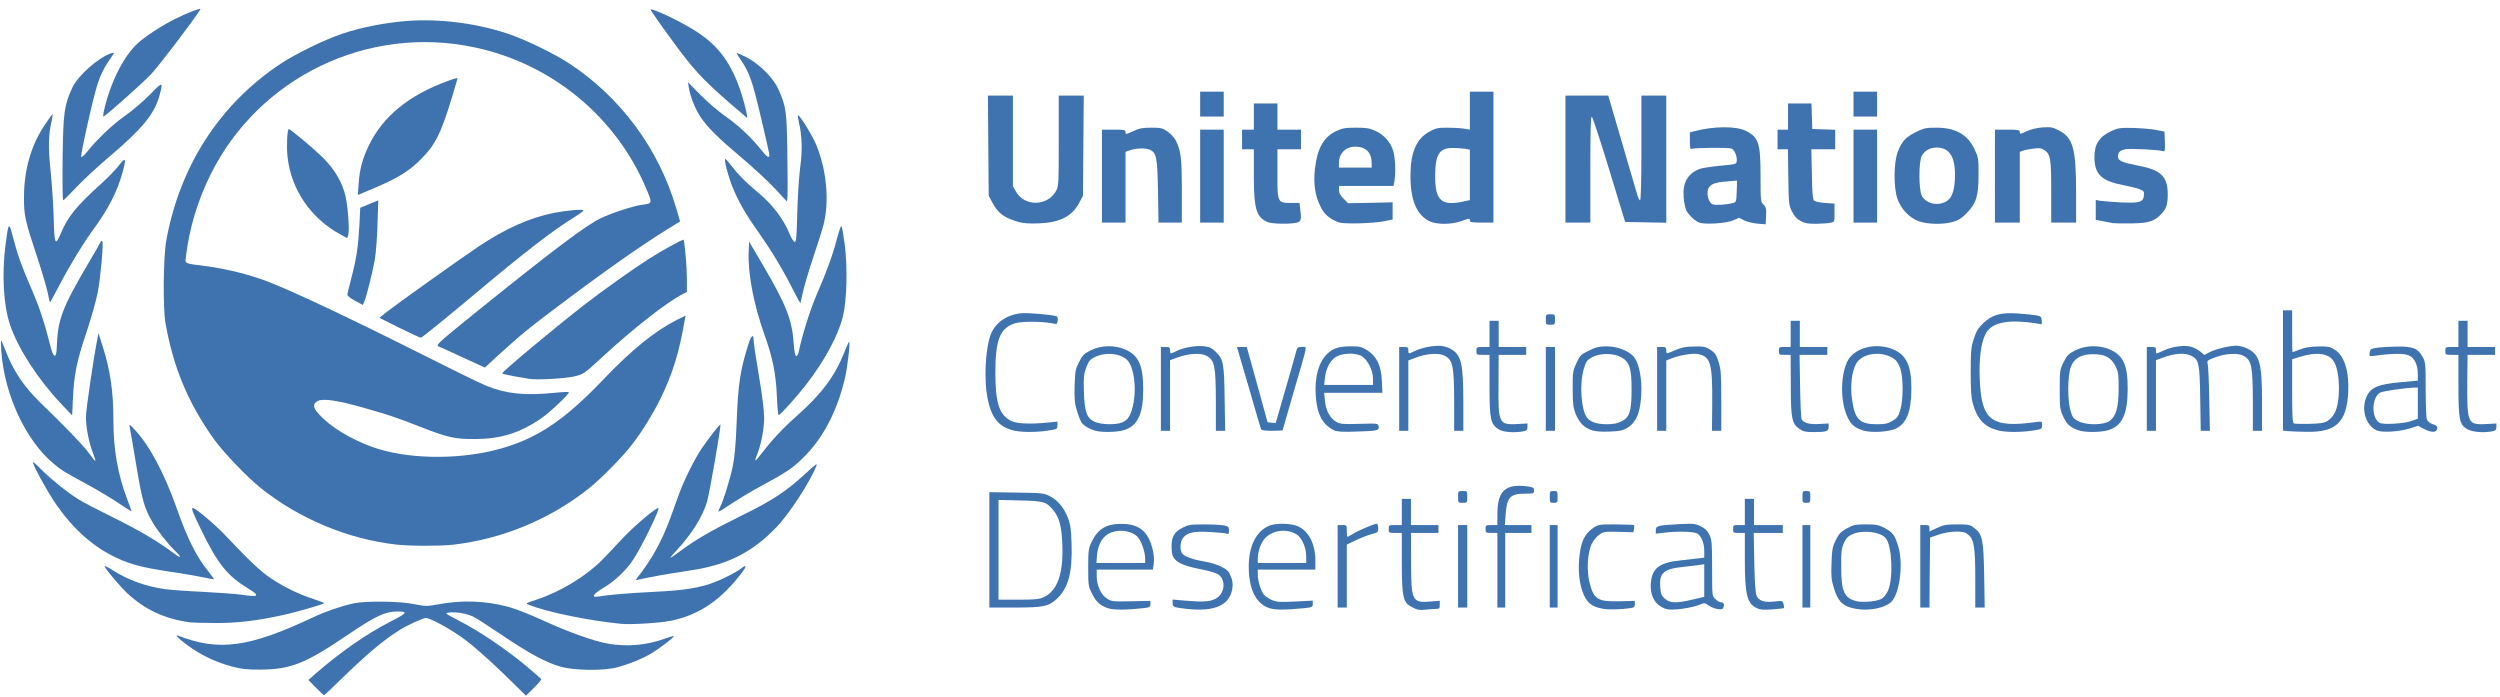 <svg width="233" height="65" viewBox="0 0 233 65" fill="none" xmlns="http://www.w3.org/2000/svg">
<path d="M29.436 64.079L28.74 63.372L29.509 62.7C31.767 60.748 34.171 59.076 36.355 57.953C38.002 57.111 38.076 56.989 36.953 56.989C35.879 57.002 34.927 57.453 32.291 59.247C28.448 61.846 27.093 62.383 24.299 62.408C23.005 62.408 22.517 62.359 21.687 62.139C20.247 61.749 19.112 61.236 17.965 60.48C16.94 59.796 16.122 59.052 16.611 59.247C20.381 60.724 23.212 60.345 29.119 57.563C30.363 56.977 31.791 56.489 32.962 56.233C34.11 55.989 37.258 56.025 38.6 56.306C39.65 56.514 39.784 56.514 40.736 56.343C43.03 55.903 45.214 55.977 47.386 56.562C48.009 56.721 49.461 57.294 50.62 57.831C53 58.917 55.306 59.747 56.685 59.991C58.442 60.297 60.285 60.138 61.981 59.516C62.433 59.357 62.799 59.247 62.799 59.296C62.799 59.43 61.432 60.467 60.663 60.919C59.821 61.419 58.699 61.871 57.551 62.188C56.319 62.53 53.537 62.505 52.268 62.139C50.864 61.736 49.437 60.968 46.886 59.259C45.641 58.417 44.409 57.624 44.14 57.49C43.579 57.197 42.53 57.014 41.883 57.087C41.419 57.136 41.419 57.148 42.859 57.892C44.69 58.832 47.191 60.528 49.009 62.041C49.778 62.688 50.425 63.25 50.449 63.311C50.462 63.359 50.144 63.725 49.754 64.116L49.022 64.836L46.886 62.749C45.702 61.602 44.153 60.223 43.433 59.686C42.164 58.722 40.138 57.6 39.699 57.6C39.418 57.6 38.002 58.246 37.234 58.722C35.708 59.686 34.183 60.968 31.791 63.298C30.949 64.128 30.229 64.799 30.205 64.799C30.168 64.799 29.826 64.482 29.436 64.079Z" fill="#3E73B0"/>
<path d="M57.856 58.136C54.952 57.856 51.047 57.063 49.314 56.379C48.948 56.233 48.961 56.233 49.998 55.891C52.158 55.183 54.513 53.768 56.026 52.279C56.368 51.95 57.197 51.059 57.893 50.314C58.955 49.155 61.066 47.349 61.359 47.349C61.566 47.349 59.858 50.864 59.04 52.12C58.357 53.17 57.283 54.183 56.148 54.842C55.27 55.366 55.086 55.72 55.758 55.598C56.685 55.44 58.515 55.281 60.968 55.159C63.824 55.025 65.264 54.781 66.643 54.244C67.546 53.89 68.644 53.316 69.132 52.938C69.559 52.609 69.596 52.767 69.205 53.292C67.253 55.891 65.191 57.307 62.518 57.856C61.456 58.063 58.821 58.234 57.856 58.136Z" fill="#3E73B0"/>
<path d="M17.709 58.002C15.354 57.685 13.487 56.806 11.864 55.293C11.107 54.573 9.667 52.853 9.753 52.755C9.789 52.731 10.131 52.901 10.521 53.158C11.937 54.061 13.584 54.659 15.427 54.915C15.915 54.976 17.477 55.098 18.905 55.159C20.333 55.232 22.004 55.354 22.627 55.44C23.249 55.537 23.786 55.574 23.81 55.537C23.957 55.403 23.823 55.269 23.139 54.854C21.199 53.682 20.296 52.56 18.795 49.472C17.929 47.703 17.794 47.349 17.977 47.349C18.221 47.349 20.052 48.887 21.004 49.9C23.273 52.303 24.323 53.292 25.275 53.914C26.459 54.708 27.862 55.391 29.216 55.83C29.765 56.013 30.217 56.184 30.217 56.209C30.217 56.294 27.801 57.002 26.446 57.307C23.969 57.856 22.029 58.088 19.966 58.063C18.929 58.063 17.916 58.027 17.709 58.002Z" fill="#3E73B0"/>
<path d="M103.264 56.684C102.507 56.416 102.178 56.123 101.787 55.342C101.433 54.634 101.421 54.561 101.421 52.901C101.421 51.376 101.446 51.132 101.702 50.583C102.288 49.314 103.081 48.813 104.533 48.826C105.656 48.826 106.376 49.143 106.876 49.863C107.327 50.498 107.645 51.791 107.535 52.523L107.449 53.084H104.826H102.214V53.707C102.214 54.573 102.617 55.452 103.178 55.794C103.593 56.062 103.727 56.074 105.424 56.038L107.218 56.001V56.306C107.218 56.562 107.157 56.611 106.644 56.672C105.045 56.855 103.727 56.867 103.264 56.684ZM106.729 52.072C106.729 51.413 106.363 50.388 106.009 50.022C105.35 49.375 103.984 49.277 103.166 49.839C102.654 50.192 102.3 50.912 102.239 51.767L102.19 52.474H104.46H106.729V52.072Z" fill="#3E73B0"/>
<path d="M110.573 56.745C109.353 56.599 109.292 56.575 109.292 56.196V55.879L110.427 55.977C112.087 56.123 112.721 56.086 113.258 55.818C114.137 55.391 114.307 54.097 113.563 53.548C113.392 53.426 112.819 53.243 112.282 53.133C110.708 52.828 110.036 52.596 109.622 52.242C109.292 51.937 109.243 51.803 109.194 51.12C109.146 50.095 109.402 49.594 110.219 49.18C110.756 48.911 110.952 48.874 112.221 48.874C112.99 48.874 113.832 48.923 114.088 48.972C114.491 49.058 114.539 49.106 114.539 49.448C114.539 49.741 114.503 49.802 114.332 49.741C114.222 49.692 113.514 49.619 112.77 49.582C111.232 49.497 110.659 49.631 110.268 50.119C109.951 50.534 109.939 51.376 110.244 51.657C110.537 51.925 111.354 52.194 112.343 52.352C112.77 52.413 113.429 52.621 113.807 52.804C114.381 53.097 114.515 53.231 114.71 53.707C114.881 54.134 114.918 54.415 114.857 54.83C114.613 56.416 113.221 57.038 110.573 56.745Z" fill="#3E73B0"/>
<path d="M118.322 56.684C117.2 56.331 116.528 55.196 116.406 53.438C116.235 51.132 117.004 49.424 118.432 48.948C119.079 48.74 120.384 48.789 120.958 49.045C121.983 49.509 122.593 50.717 122.593 52.242V53.084H119.909H117.224V53.573C117.224 54.146 117.529 55.122 117.822 55.452C117.932 55.574 118.249 55.781 118.53 55.916C118.981 56.111 119.225 56.135 120.702 56.062L122.349 55.977V56.282C122.349 56.575 122.3 56.599 121.654 56.672C119.811 56.855 118.859 56.855 118.322 56.684ZM121.739 51.852C121.739 51.035 121.336 50.107 120.836 49.802C119.97 49.277 118.786 49.375 118.017 50.046C117.566 50.449 117.224 51.315 117.224 52.072V52.474H119.481H121.739V51.852Z" fill="#3E73B0"/>
<path d="M131.623 56.599C130.757 56.16 130.659 55.721 130.647 52.389V49.668H130.037C129.439 49.668 129.427 49.656 129.427 49.302C129.427 48.948 129.439 48.936 130.037 48.936H130.647V47.715V46.495H131.074H131.501V47.715V48.936H132.783H134.064V49.302V49.668H132.783H131.501L131.513 52.328C131.513 56.013 131.611 56.209 133.307 56.062L134.186 55.989V56.367C134.186 56.685 134.137 56.746 133.893 56.746C133.747 56.746 133.283 56.782 132.892 56.819C132.294 56.88 132.087 56.843 131.623 56.599Z" fill="#3E73B0"/>
<path d="M149.427 56.745C148.305 56.55 147.853 56.172 147.475 55.086C147.145 54.146 147.06 52.901 147.231 51.632C147.39 50.4 147.719 49.753 148.439 49.241C148.976 48.874 148.988 48.874 150.611 48.874C151.502 48.887 152.259 48.911 152.295 48.935C152.32 48.972 152.32 49.131 152.283 49.302L152.234 49.607L150.867 49.57C149.598 49.533 149.464 49.546 149.074 49.814C148.829 49.973 148.524 50.351 148.354 50.681C147.951 51.486 147.865 53.182 148.146 54.305C148.549 55.867 148.903 56.086 150.941 56.038L152.368 56.001V56.306C152.368 56.562 152.295 56.623 151.978 56.672C151.124 56.806 149.964 56.831 149.427 56.745Z" fill="#3E73B0"/>
<path d="M155.285 56.758C154.296 56.441 153.772 55.586 153.857 54.39C153.943 52.975 154.626 52.438 156.603 52.23C157.262 52.157 158.031 52.072 158.323 52.035L158.836 51.974V51.364C158.836 50.632 158.592 50.01 158.214 49.741C157.909 49.534 156.371 49.485 155.029 49.656L154.321 49.741V49.412C154.321 49.009 154.492 48.96 156.469 48.85C157.835 48.789 157.994 48.801 158.506 49.045C158.921 49.253 159.129 49.448 159.312 49.839C159.544 50.315 159.568 50.583 159.568 52.95C159.568 55.538 159.568 55.538 159.873 55.83C160.032 56.001 160.276 56.135 160.422 56.135C160.679 56.135 160.752 56.428 160.569 56.709C160.447 56.904 159.641 56.721 159.202 56.404C158.921 56.196 158.836 56.184 158.519 56.318C157.652 56.684 155.822 56.929 155.285 56.758ZM157.75 55.879L158.836 55.623V54.11V52.584L158.445 52.645C158.226 52.682 157.494 52.767 156.822 52.841C155.053 53.024 154.626 53.402 154.736 54.732C154.785 55.354 154.846 55.513 155.163 55.794C155.639 56.221 156.225 56.245 157.75 55.879Z" fill="#3E73B0"/>
<path d="M163.778 56.697C162.826 56.27 162.619 55.464 162.619 52.145V49.668H162.07C161.545 49.668 161.521 49.656 161.521 49.302C161.521 48.948 161.545 48.936 162.07 48.936H162.619V47.715V46.495H163.046H163.473V47.715V48.936H164.815H166.158V49.302V49.668H164.803H163.449L163.497 52.389C163.534 54.171 163.607 55.232 163.705 55.489C163.9 56.001 164.388 56.16 165.377 56.062C166.133 55.977 166.145 55.989 166.231 56.306C166.267 56.489 166.292 56.66 166.267 56.672C166.243 56.697 165.755 56.758 165.181 56.794C164.425 56.855 164.047 56.831 163.778 56.697Z" fill="#3E73B0"/>
<path d="M172.979 56.745C171.783 56.538 171.295 56.074 170.905 54.769C170.685 54.049 170.648 53.695 170.697 52.487C170.746 51.193 170.782 50.973 171.1 50.327C171.405 49.717 171.576 49.546 172.137 49.241C172.747 48.911 172.918 48.874 173.906 48.874C174.87 48.874 175.09 48.923 175.639 49.204C176.408 49.619 176.591 49.863 176.921 50.925C177.409 52.56 177.055 55.354 176.249 56.111C175.651 56.672 174.175 56.965 172.979 56.745ZM175.322 55.83C175.566 55.696 175.786 55.428 175.957 55.061C176.469 53.902 176.347 50.888 175.761 50.168C175.261 49.558 173.601 49.363 172.65 49.79C172.235 49.973 172.064 50.144 171.856 50.607C171.624 51.12 171.588 51.388 171.6 52.84C171.6 55.122 171.881 55.733 173.003 56.025C173.589 56.172 174.87 56.062 175.322 55.83Z" fill="#3E73B0"/>
<path d="M92.208 51.242V45.873L94.746 45.909C97.199 45.946 97.297 45.958 97.882 46.263C98.602 46.641 99.164 47.325 99.542 48.289C99.762 48.862 99.823 49.314 99.871 50.668C99.957 53.304 99.579 54.756 98.566 55.745C97.76 56.514 97.297 56.623 94.563 56.623H92.208V51.242ZM97.272 55.659C98.566 55.061 99.127 53.451 99.005 50.668C98.944 49.057 98.712 48.203 98.163 47.544C97.528 46.763 97.26 46.69 95.051 46.641L93.062 46.593V51.242V55.891H94.929C96.467 55.891 96.87 55.842 97.272 55.659Z" fill="#3E73B0"/>
<path d="M124.667 52.779V48.935H125.095C125.522 48.935 125.522 48.935 125.522 49.485C125.522 49.79 125.546 50.034 125.583 50.034C125.619 50.034 125.851 49.9 126.107 49.753C126.571 49.448 128.084 48.813 128.316 48.813C128.389 48.813 128.45 48.996 128.45 49.216C128.45 49.594 128.414 49.631 127.852 49.778C127.511 49.863 126.852 50.119 126.388 50.339L125.522 50.754V53.695V56.623H125.095H124.667V52.779Z" fill="#3E73B0"/>
<path d="M135.894 52.779V48.935H136.321H136.748V52.779V56.623H136.321H135.894V52.779Z" fill="#3E73B0"/>
<path d="M139.555 53.145V49.668H139.006C138.481 49.668 138.457 49.656 138.457 49.302C138.457 48.948 138.481 48.935 139.006 48.935H139.555V47.874C139.567 45.763 140.3 45.079 142.289 45.324C142.911 45.409 142.972 45.446 142.972 45.714C142.972 45.995 142.936 46.007 142.155 46.007C140.739 46.007 140.434 46.349 140.324 47.971L140.251 48.935H141.496H142.728V49.302V49.668H141.508H140.287V53.145V56.623H139.921H139.555V53.145Z" fill="#3E73B0"/>
<path d="M144.437 52.779V48.935H144.803H145.169V52.779V56.623H144.803H144.437V52.779Z" fill="#3E73B0"/>
<path d="M167.988 52.779V48.935H168.354H168.72V52.779V56.623H168.354H167.988V52.779Z" fill="#3E73B0"/>
<path d="M178.971 52.779V48.935H179.398C179.764 48.935 179.825 48.972 179.825 49.228V49.533L180.533 49.204C181.131 48.923 181.387 48.874 182.4 48.874C183.486 48.874 183.596 48.899 183.998 49.204C184.767 49.79 184.865 50.278 184.926 53.67L184.975 56.623H184.535H184.096V54.012C184.096 51.01 183.986 50.29 183.449 49.839C183.156 49.594 182.973 49.546 182.29 49.546C181.777 49.558 181.179 49.656 180.679 49.826L179.886 50.095L179.849 53.365L179.825 56.623H179.398H178.971V52.779Z" fill="#3E73B0"/>
<path d="M18.868 53.792C18.295 53.67 16.904 53.438 15.757 53.268C13.255 52.889 12.181 52.609 10.851 51.986C8.728 50.986 6.934 49.424 5.299 47.105C4.469 45.934 2.907 43.078 3.09 43.078C3.151 43.078 3.517 43.408 3.92 43.822C4.75 44.664 6.251 45.873 7.324 46.544C7.727 46.8 9.204 47.569 10.619 48.264C12.938 49.399 14.817 50.522 16.281 51.62C16.94 52.108 16.94 51.938 16.294 51.315C15.622 50.656 14.707 49.497 14.243 48.716C13.45 47.361 13.255 46.678 12.706 43.395C12.413 41.638 12.145 40.052 12.096 39.844C12.023 39.49 12.035 39.49 12.547 40.04C13.914 41.48 15.317 44.115 16.44 47.288C17.453 50.18 18.307 51.901 19.442 53.28C19.735 53.658 19.967 53.975 19.942 53.988C19.918 54 19.442 53.914 18.868 53.792Z" fill="#3E73B0"/>
<path d="M59.333 53.926C60.7 52.218 61.688 50.449 62.481 48.264C62.725 47.593 63.092 46.58 63.299 46.007C63.787 44.689 64.715 42.822 65.374 41.833C66.02 40.881 67.082 39.515 67.143 39.576C67.228 39.649 66.094 46.178 65.886 46.8C65.422 48.252 64.483 49.741 63.116 51.23C62.725 51.644 62.445 51.986 62.481 51.986C62.53 51.986 62.957 51.693 63.446 51.327C64.824 50.302 66.325 49.423 69.156 48.032C72.036 46.617 73.305 45.775 75.099 44.115C75.868 43.395 76.185 43.151 76.112 43.359C75.612 44.664 73.989 47.251 72.72 48.74C72.329 49.204 71.561 49.948 71.023 50.388C69.071 51.974 67.07 52.779 64.08 53.206C62.335 53.463 60.346 53.816 59.565 54.012C59.26 54.085 59.223 54.073 59.333 53.926Z" fill="#3E73B0"/>
<path d="M36.928 50.754C32.389 50.241 27.825 48.325 24.237 45.433C22.98 44.42 20.784 42.114 19.93 40.918C17.538 37.55 16.159 34.267 15.427 30.143C15.171 28.703 15.219 23.932 15.5 22.394C16.769 15.451 20.479 9.715 26.129 5.957C27.581 4.993 30.327 3.663 31.95 3.126C33.719 2.54 35.903 2.113 37.929 1.954C40.87 1.722 44.348 2.149 47.276 3.126C48.912 3.663 51.657 4.993 53.097 5.944C57.881 9.105 61.42 13.901 63.031 19.429L63.384 20.637L63.128 20.796C60.431 22.419 57.381 24.53 52.914 27.861C49.51 30.399 48.521 31.205 46.52 33.035L45.19 34.255L43.164 33.328C42.054 32.815 41.016 32.339 40.858 32.278C40.602 32.169 40.87 31.924 44.214 29.215C51.572 23.285 54.623 20.991 56.002 20.332C57.075 19.831 59.004 19.197 59.833 19.087C60.81 18.965 60.81 18.965 60.248 17.623C57.442 10.911 51.438 5.944 44.25 4.419C34.293 2.284 24.115 7.189 19.613 16.293C18.429 18.672 17.636 21.32 17.343 23.822C17.257 24.639 17.025 24.517 19.332 24.822C21.126 25.067 23.2 25.579 24.884 26.214C27.02 27.019 32.718 29.704 38.612 32.669C41.712 34.231 44.702 35.708 45.263 35.927C47.142 36.708 48.9 36.891 51.694 36.611C52.377 36.537 52.975 36.513 53.012 36.55C53.134 36.659 51.206 38.477 50.376 39.039C48.411 40.369 46.654 40.906 44.311 40.918C42.395 40.93 41.761 40.784 39.21 39.795C36.904 38.892 36.245 38.673 33.89 38.002C31.523 37.33 30.156 37.123 29.655 37.355C29.119 37.611 29.143 37.977 29.741 38.624C30.815 39.795 32.682 40.93 34.708 41.663C37.831 42.785 42.53 42.883 46.264 41.919C49.937 40.967 52.512 39.271 56.282 35.317C58.943 32.535 61.041 30.851 63.128 29.789L63.897 29.411L63.824 29.801C63.299 32.876 62.664 34.926 61.493 37.282C60.785 38.697 59.846 40.21 58.906 41.431C58.125 42.468 56.075 44.555 54.989 45.433C51.377 48.35 46.874 50.229 42.237 50.766C40.968 50.9 38.246 50.9 36.928 50.754Z" fill="#3E73B0"/>
<path d="M11.058 46.898C10.424 46.47 9.191 45.726 8.313 45.25C5.835 43.896 5.762 43.859 4.969 43.188C2.394 41.04 0.417 36.794 0.124 32.754C0.076 32.156 0.076 31.693 0.112 31.729C0.149 31.766 0.32 32.181 0.503 32.645C1.211 34.524 2.248 36.074 3.822 37.587C6.031 39.71 7.837 41.589 8.313 42.26C8.581 42.639 8.837 42.956 8.874 42.956C8.923 42.956 8.825 42.639 8.679 42.26C8.3 41.309 8.008 39.844 8.008 38.868C8.008 38.209 8.715 33.401 9.081 31.546L9.179 31.058L9.57 32.278C10.29 34.548 10.57 36.513 10.57 39.197C10.57 41.919 10.985 44.237 11.864 46.544C12.096 47.142 12.266 47.642 12.254 47.654C12.23 47.666 11.693 47.325 11.058 46.898Z" fill="#3E73B0"/>
<path d="M66.948 47.666C66.948 47.617 67.021 47.434 67.119 47.251C67.424 46.653 68.034 44.689 68.29 43.481C68.473 42.602 68.571 41.492 68.656 39.356C68.79 35.744 68.998 34.426 69.779 31.998C70.035 31.204 70.243 31.095 70.243 31.766C70.243 31.985 70.462 33.45 70.731 35.024C71.036 36.806 71.219 38.282 71.219 38.929C71.219 39.978 70.926 41.492 70.548 42.395C70.438 42.651 70.377 42.883 70.401 42.907C70.426 42.944 70.67 42.675 70.938 42.321C71.902 41.052 72.976 39.893 74.306 38.721C76.552 36.732 77.808 35.061 78.675 32.876C78.882 32.352 79.09 31.888 79.126 31.851C79.285 31.693 78.992 34.243 78.724 35.353C77.967 38.477 76.637 40.967 74.733 42.785C73.842 43.651 73.183 44.079 71.109 45.201C69.803 45.909 69.12 46.324 67.228 47.556C67.07 47.654 66.948 47.703 66.948 47.666Z" fill="#3E73B0"/>
<path d="M135.894 46.312C135.894 45.763 135.894 45.763 136.321 45.763C136.748 45.763 136.748 45.763 136.748 46.312C136.748 46.861 136.748 46.861 136.321 46.861C135.894 46.861 135.894 46.861 135.894 46.312Z" fill="#3E73B0"/>
<path d="M144.437 46.312C144.437 45.787 144.449 45.763 144.803 45.763C145.156 45.763 145.169 45.787 145.169 46.312C145.169 46.837 145.156 46.861 144.803 46.861C144.449 46.861 144.437 46.837 144.437 46.312Z" fill="#3E73B0"/>
<path d="M167.988 46.312C167.988 45.787 168 45.763 168.354 45.763C168.708 45.763 168.72 45.787 168.72 46.312C168.72 46.837 168.708 46.861 168.354 46.861C168 46.861 167.988 46.837 167.988 46.312Z" fill="#3E73B0"/>
<path d="M94.38 40.101C93.025 39.735 92.379 38.893 92.025 37.05C91.707 35.39 91.829 32.718 92.281 31.327C92.671 30.131 93.806 29.313 95.222 29.191C95.881 29.142 98.102 29.338 98.492 29.484C98.565 29.521 98.614 29.692 98.578 29.887C98.529 30.229 98.529 30.229 97.967 30.119C97.028 29.948 95.246 29.948 94.636 30.119C93.196 30.546 92.757 31.656 92.769 34.841C92.781 37.587 93.135 38.661 94.221 39.222C94.746 39.49 96.039 39.551 97.674 39.381L98.553 39.295V39.649C98.553 39.991 98.529 40.003 97.638 40.137C96.454 40.308 95.112 40.296 94.38 40.101Z" fill="#3E73B0"/>
<path d="M102.153 40.162C101.604 40.028 101.031 39.698 100.811 39.393C100.701 39.234 100.506 38.746 100.372 38.282C100.152 37.599 100.128 37.209 100.152 35.964C100.201 34.597 100.225 34.414 100.567 33.743C100.896 33.096 101.018 32.974 101.665 32.645C102.629 32.169 103.886 32.145 104.874 32.572C106.131 33.133 106.546 34.048 106.546 36.306C106.546 38.612 106.022 39.71 104.74 40.089C104.106 40.284 102.788 40.308 102.153 40.162ZM104.594 39.369C105.106 39.149 105.375 38.746 105.582 37.855C105.973 36.22 105.68 34.072 104.996 33.499C104.277 32.889 102.971 32.803 101.982 33.304C101.58 33.511 101.458 33.67 101.238 34.256C101.006 34.878 100.982 35.146 101.018 36.489C101.079 38.405 101.287 38.978 102.019 39.308C102.629 39.588 103.996 39.613 104.594 39.369Z" fill="#3E73B0"/>
<path d="M124.362 40.113C123.276 39.612 122.739 38.612 122.63 36.903C122.508 35.146 122.886 33.779 123.703 32.974C124.228 32.461 124.79 32.278 125.9 32.278C126.718 32.278 126.888 32.315 127.425 32.644C128.304 33.194 128.731 34.072 128.792 35.524L128.841 36.61H126.132H123.411L123.484 37.343C123.557 38.246 123.972 39.002 124.545 39.319C124.924 39.527 125.168 39.551 126.705 39.502C128.426 39.454 128.426 39.454 128.487 39.734C128.56 40.125 128.414 40.161 126.437 40.222C125.143 40.271 124.643 40.235 124.362 40.113ZM127.962 35.292C127.962 34.487 127.438 33.474 126.864 33.169C126.254 32.84 124.997 32.913 124.448 33.303C123.935 33.657 123.569 34.402 123.484 35.219L123.411 35.878H125.693H127.962V35.292Z" fill="#3E73B0"/>
<path d="M139.702 40.027C138.921 39.551 138.823 39.112 138.823 35.915V33.072H138.213C137.615 33.072 137.603 33.059 137.603 32.706C137.603 32.352 137.615 32.34 138.213 32.34H138.823V31.119V29.899H139.25H139.677V31.119V32.34H140.959H142.24V32.706V33.072H140.959H139.677L139.665 35.244C139.641 38.038 139.665 38.539 139.86 39.014C140.068 39.49 140.361 39.588 141.508 39.515L142.362 39.466V39.795C142.362 40.064 142.289 40.137 141.984 40.198C141.166 40.357 140.117 40.284 139.702 40.027Z" fill="#3E73B0"/>
<path d="M148.353 40.1C147.646 39.868 147.182 39.393 146.852 38.575C146.621 37.989 146.584 37.66 146.572 36.244C146.572 34.682 146.584 34.56 146.926 33.828C147.255 33.12 147.328 33.047 148.073 32.681C148.732 32.352 149.012 32.291 149.732 32.278C150.684 32.278 151.721 32.657 152.234 33.206C152.673 33.682 152.978 34.902 152.978 36.232C152.966 38.221 152.576 39.332 151.673 39.868C151.221 40.137 150.953 40.186 150.013 40.222C149.256 40.259 148.707 40.21 148.353 40.1ZM151.099 39.283C151.88 38.917 152.063 38.331 152.063 36.305C152.063 34.316 151.88 33.743 151.111 33.303C150.379 32.889 149.11 32.889 148.366 33.303C147.902 33.572 147.816 33.694 147.609 34.389C147.182 35.781 147.365 38.319 147.951 38.978C148.292 39.356 148.842 39.527 149.732 39.539C150.355 39.539 150.721 39.466 151.099 39.283Z" fill="#3E73B0"/>
<path d="M167.732 39.991C167 39.503 166.902 39.014 166.902 35.854L166.89 33.072H166.341C165.816 33.072 165.792 33.059 165.792 32.706C165.792 32.352 165.816 32.34 166.341 32.34H166.89V31.119V29.899H167.317H167.744V31.119V32.34H169.025H170.307V32.706V33.072H169.013H167.72L167.768 35.976C167.793 37.562 167.854 38.953 167.915 39.075C168.073 39.417 168.659 39.576 169.574 39.515L170.429 39.466V39.795C170.429 40.198 170.209 40.271 169.013 40.271C168.305 40.271 168.073 40.223 167.732 39.991Z" fill="#3E73B0"/>
<path d="M173.577 40.1C172.796 39.82 172.491 39.539 172.174 38.844C171.539 37.453 171.515 35.195 172.125 33.779C172.698 32.425 174.822 31.851 176.494 32.584C177.689 33.108 178.141 34.109 178.141 36.208C178.129 38.319 177.726 39.417 176.75 39.917C176.091 40.271 174.285 40.369 173.577 40.1ZM176.359 39.234C176.823 38.966 176.921 38.831 177.104 38.221C177.397 37.245 177.397 35.183 177.104 34.329C176.969 33.938 176.75 33.596 176.555 33.462C175.371 32.632 173.479 32.901 172.955 33.962C172.576 34.719 172.442 35.976 172.601 37.172C172.857 39.088 173.309 39.539 174.932 39.539C175.676 39.539 175.932 39.49 176.359 39.234Z" fill="#3E73B0"/>
<path d="M186.171 40.1C184.938 39.771 184.279 39.063 183.876 37.623C183.718 37.086 183.669 36.379 183.669 34.719C183.669 32.754 183.693 32.425 183.95 31.607C184.194 30.863 184.352 30.595 184.816 30.143C185.646 29.338 186.439 29.106 188.05 29.215C188.733 29.264 189.502 29.338 189.77 29.386C190.21 29.472 190.259 29.508 190.295 29.887C190.32 30.106 190.283 30.265 190.234 30.228C190.173 30.192 189.551 30.094 188.855 30.021C186.744 29.814 185.487 30.192 185.023 31.18C184.621 32.022 184.438 33.487 184.511 35.293C184.657 39.21 185.573 39.917 189.783 39.332C190.32 39.258 190.32 39.271 190.32 39.625C190.32 39.991 190.307 40.003 189.404 40.137C188.221 40.308 186.878 40.296 186.171 40.1Z" fill="#3E73B0"/>
<path d="M193.712 40.101C192.931 39.82 192.626 39.552 192.296 38.832C191.991 38.173 191.967 38.038 191.967 36.306C191.967 34.512 191.979 34.463 192.333 33.743C192.662 33.096 192.784 32.974 193.431 32.645C194.395 32.169 195.652 32.145 196.641 32.572C197.91 33.133 198.312 34.048 198.3 36.306C198.288 38.612 197.775 39.71 196.494 40.089C195.75 40.308 194.322 40.32 193.712 40.101ZM196.628 39.222C197.226 38.771 197.446 37.977 197.458 36.245C197.458 34.853 197.434 34.67 197.153 34.109C196.75 33.316 196.189 33.011 195.079 33.011C193.944 33.011 193.285 33.401 192.992 34.231C192.687 35.061 192.687 37.367 192.98 38.319C193.163 38.917 193.248 39.027 193.736 39.271C194.481 39.649 196.091 39.625 196.628 39.222Z" fill="#3E73B0"/>
<path d="M213.298 40.186L212.773 40.137V34.524V28.923H213.2H213.627V30.875C213.627 31.949 213.639 32.828 213.664 32.828C213.676 32.828 213.993 32.706 214.359 32.572C214.847 32.376 215.323 32.303 216.08 32.291C217.032 32.279 217.166 32.315 217.642 32.62C218.521 33.194 218.96 34.67 218.85 36.647C218.691 39.369 217.691 40.296 214.982 40.247C214.335 40.235 213.578 40.211 213.298 40.186ZM216.922 39.234C217.178 39.076 217.459 38.771 217.618 38.441C218.154 37.343 218.106 34.646 217.52 33.694C217.044 32.913 215.897 32.767 214.274 33.279L213.627 33.487V36.44C213.627 38.685 213.664 39.417 213.786 39.466C213.859 39.503 214.506 39.515 215.214 39.503C216.239 39.478 216.58 39.43 216.922 39.234Z" fill="#3E73B0"/>
<path d="M221.498 40.113C220.461 39.625 220.021 38.075 220.595 36.904C220.973 36.098 221.693 35.805 223.731 35.622L225.342 35.476V34.89C225.342 34.011 225.049 33.377 224.524 33.133C224.085 32.925 222.962 32.925 221.339 33.157C220.815 33.218 220.802 33.218 220.851 32.877C220.888 32.571 220.949 32.51 221.437 32.425C221.742 32.376 222.596 32.315 223.328 32.303C224.89 32.279 225.33 32.449 225.793 33.267C226.05 33.718 226.074 33.877 226.074 36.269C226.074 37.66 226.123 38.929 226.184 39.088C226.257 39.283 226.465 39.442 226.745 39.539C227.099 39.649 227.172 39.735 227.148 39.942C227.099 40.333 226.611 40.345 225.928 39.979L225.366 39.686L224.585 39.93C223.585 40.247 221.998 40.333 221.498 40.113ZM224.768 39.234L225.342 39.027V37.575V36.123H225.012C224.219 36.147 222.084 36.452 221.84 36.586C221.034 37.026 220.985 38.929 221.766 39.405C222.072 39.6 224.036 39.49 224.768 39.234Z" fill="#3E73B0"/>
<path d="M229.955 40.003C229.21 39.576 229.125 39.124 229.125 35.854V33.072H228.515C227.917 33.072 227.905 33.059 227.905 32.706C227.905 32.352 227.917 32.34 228.515 32.34H229.125V31.119V29.899H229.552H229.979V31.119V32.34H231.26H232.542V32.706V33.072H231.26H229.979L229.955 35.122C229.918 37.745 229.967 38.539 230.162 39.014C230.37 39.49 230.662 39.588 231.809 39.515L232.664 39.466V39.795C232.664 40.064 232.59 40.137 232.285 40.198C231.456 40.357 230.418 40.271 229.955 40.003Z" fill="#3E73B0"/>
<path d="M108.194 36.245V32.34H108.621C108.999 32.34 109.048 32.376 109.048 32.645C109.048 33.011 109.06 33.011 109.646 32.718C110.305 32.376 111.574 32.169 112.282 32.279C112.745 32.34 112.989 32.462 113.331 32.816C114.027 33.499 114.088 33.877 114.136 37.196L114.185 40.15H113.758H113.319V37.379C113.307 34.121 113.197 33.572 112.465 33.169C111.928 32.864 110.768 32.938 109.743 33.316L109.048 33.572V36.867V40.15H108.621H108.194V36.245Z" fill="#3E73B0"/>
<path d="M117.529 40.003C117.492 39.918 117.053 38.417 116.553 36.672C116.04 34.927 115.552 33.243 115.455 32.925L115.284 32.34H115.735H116.199L117.175 35.854L118.139 39.356L118.517 39.393L118.896 39.43L119.823 36.22C120.336 34.451 120.787 32.864 120.824 32.681C120.897 32.389 120.97 32.34 121.336 32.34C121.849 32.34 121.947 31.827 120.568 36.525C120.006 38.453 119.543 40.064 119.543 40.089C119.543 40.125 119.103 40.15 118.566 40.15C117.895 40.15 117.566 40.101 117.529 40.003Z" fill="#3E73B0"/>
<path d="M130.403 36.244V32.34H130.83C131.208 32.34 131.257 32.376 131.257 32.645C131.257 33.011 131.269 33.011 131.843 32.718C132.465 32.401 133.698 32.169 134.369 32.242C134.674 32.279 135.113 32.437 135.345 32.596C136.212 33.181 136.37 33.962 136.383 37.44V40.149H135.955H135.528V37.379C135.516 34.121 135.406 33.572 134.674 33.169C134.125 32.864 132.978 32.937 131.965 33.328L131.257 33.596V36.867V40.149H130.83H130.403V36.244Z" fill="#3E73B0"/>
<path d="M144.07 36.244V32.339H144.497H144.925V36.244V40.149H144.497H144.07V36.244Z" fill="#3E73B0"/>
<path d="M154.443 36.244V32.339H154.87C155.248 32.339 155.297 32.376 155.297 32.657C155.297 32.913 155.334 32.962 155.517 32.889C156.774 32.352 157.005 32.303 157.933 32.291C158.812 32.278 158.97 32.315 159.422 32.608C159.849 32.901 159.959 33.059 160.178 33.755C160.398 34.463 160.422 34.89 160.422 37.355V40.149H159.995H159.556L159.58 37.55C159.605 33.865 159.422 33.218 158.25 32.998C157.75 32.901 156.578 33.096 155.822 33.389L155.297 33.596V36.879V40.149H154.87H154.443V36.244Z" fill="#3E73B0"/>
<path d="M200.082 36.245V32.34H200.509C200.887 32.34 200.936 32.376 200.936 32.645C200.936 32.816 200.96 32.95 200.985 32.95C201.009 32.95 201.326 32.816 201.68 32.657C202.474 32.279 203.682 32.132 204.28 32.34C204.524 32.413 204.89 32.62 205.085 32.779L205.439 33.084L205.927 32.828C206.525 32.523 207.782 32.218 208.441 32.218C208.721 32.218 209.173 32.34 209.478 32.498C210.613 33.072 210.82 33.84 210.82 37.489V40.149H210.393H209.966V37.379C209.954 34.121 209.844 33.572 209.112 33.169C208.563 32.864 207.404 32.938 206.391 33.328C205.72 33.584 205.683 33.621 205.756 33.914C205.805 34.085 205.878 35.561 205.903 37.196L205.964 40.149H205.536H205.109L205.061 37.196C205.012 33.804 204.951 33.511 204.17 33.133C203.596 32.864 202.644 32.938 201.619 33.316L200.936 33.572V36.867V40.149H200.509H200.082V36.245Z" fill="#3E73B0"/>
<path d="M5.689 37.623C3.578 35.403 1.674 32.474 0.942 30.29C0.32 28.459 0.161 25.567 0.515 22.809C0.796 20.649 0.832 20.625 1.223 22.162C1.638 23.761 2.052 24.908 3.004 27.092C3.688 28.666 4.188 30.204 4.688 32.218C4.969 33.365 5.25 33.474 5.286 32.462C5.372 29.789 5.75 28.764 8.239 24.53C8.85 23.492 9.374 22.589 9.399 22.516C9.423 22.455 9.484 22.431 9.533 22.48C9.667 22.614 9.386 25.787 9.106 27.275C8.959 28.02 8.496 29.667 8.069 30.936C7.153 33.657 6.909 34.866 6.799 37.087L6.726 38.722L5.689 37.623Z" fill="#3E73B0"/>
<path d="M72.402 36.891C72.317 34.817 72.012 33.316 71.231 31.144C70.243 28.374 69.681 25.433 69.779 23.431L69.815 22.516L71.036 24.591C73.293 28.435 73.818 29.765 73.977 32.059C74.038 32.828 74.111 33.194 74.208 33.194C74.294 33.194 74.391 33.011 74.44 32.803C74.709 31.412 75.502 28.886 76.063 27.58C77.027 25.372 77.601 23.797 77.991 22.309C78.174 21.589 78.37 21.027 78.418 21.052C78.467 21.088 78.602 21.845 78.724 22.748C79.004 24.932 78.931 28.008 78.553 29.521C78.101 31.314 76.844 33.633 75.136 35.842C74.233 37.001 72.72 38.685 72.573 38.685C72.512 38.685 72.439 37.88 72.402 36.891Z" fill="#3E73B0"/>
<path d="M49.376 35.317C49.205 35.293 48.558 35.183 47.948 35.073C47.325 34.963 46.813 34.841 46.813 34.792C46.813 34.622 51.706 30.546 54.44 28.422C56.173 27.08 58.882 25.152 60.358 24.2C61.615 23.395 63.641 22.272 63.702 22.345C63.812 22.468 64.019 24.884 64.019 25.982V27.202L63.629 27.41C62.128 28.178 59.04 30.595 56.063 33.34C54.403 34.866 54.391 34.878 53.5 35.085C52.646 35.281 50.01 35.427 49.376 35.317Z" fill="#3E73B0"/>
<path d="M37.209 30.546L35.355 29.618L36.111 29.02C37.246 28.142 42.749 24.225 44.556 23.004C47.045 21.332 49.351 20.295 51.609 19.844C52.78 19.612 54.379 19.465 54.379 19.612C54.379 19.661 54.001 19.954 53.537 20.234C51.523 21.479 48.875 23.517 44.287 27.373C41.59 29.631 39.308 31.485 39.223 31.473C39.137 31.473 38.234 31.046 37.209 30.546Z" fill="#3E73B0"/>
<path d="M144.07 29.777C144.07 29.301 144.083 29.289 144.497 29.289C144.912 29.289 144.925 29.301 144.925 29.777C144.925 30.253 144.912 30.265 144.497 30.265C144.083 30.265 144.07 30.253 144.07 29.777Z" fill="#3E73B0"/>
<path d="M33.085 28.032C32.657 27.8 32.365 27.568 32.377 27.459C32.377 27.361 32.56 26.641 32.755 25.872C33.219 24.127 33.39 22.956 33.499 20.942L33.573 19.368L34.415 19.014L35.257 18.672L35.184 20.905C35.147 22.126 35.037 23.627 34.927 24.225C34.695 25.494 34.171 27.581 33.963 28.081L33.817 28.422L33.085 28.032Z" fill="#3E73B0"/>
<path d="M73.867 26.921C72.964 25.115 71.841 23.273 70.645 21.576C69.425 19.856 68.79 18.721 68.241 17.354C67.838 16.329 67.472 14.926 67.594 14.816C67.619 14.779 67.863 15.048 68.131 15.402C68.839 16.317 69.425 16.915 70.621 17.916C72.024 19.087 73.013 20.393 73.611 21.845C73.757 22.211 73.964 22.528 74.062 22.553C74.208 22.577 74.245 22.162 74.306 19.868C74.343 18.367 74.465 16.463 74.575 15.621C74.794 13.998 74.757 12.693 74.465 11.436C74.379 11.057 74.33 10.74 74.379 10.74C74.55 10.74 75.746 12.681 76.075 13.498C77.04 15.841 77.308 18.745 76.759 20.918C76.661 21.332 76.222 22.711 75.795 23.98C75.368 25.262 74.928 26.738 74.819 27.275C74.709 27.812 74.611 28.251 74.599 28.276C74.587 28.288 74.257 27.678 73.867 26.921Z" fill="#3E73B0"/>
<path d="M4.469 27.373C4.383 26.909 3.92 25.335 3.432 23.858C2.345 20.588 2.223 20.075 2.236 18.367C2.236 15.865 2.895 13.547 4.139 11.692C4.53 11.094 4.884 10.618 4.896 10.643C4.92 10.667 4.884 10.935 4.823 11.228C4.505 12.595 4.481 13.705 4.725 16.012C4.847 17.281 4.981 19.258 5.006 20.405C5.067 22.772 5.152 22.968 5.652 21.784C6.336 20.161 7.117 19.209 9.521 17.037C10.107 16.5 10.826 15.768 11.095 15.402C11.717 14.584 11.79 14.743 11.424 16.061C10.936 17.842 10.082 19.514 8.667 21.43C7.764 22.662 6.531 24.676 5.543 26.567C5.079 27.458 4.676 28.19 4.652 28.19C4.64 28.19 4.554 27.824 4.469 27.373Z" fill="#3E73B0"/>
<path d="M31.718 21.845C28.96 20.344 27.142 17.684 26.8 14.633C26.69 13.693 26.764 12.119 26.91 12.034C26.995 11.973 29.021 13.657 30.022 14.621C31.206 15.78 31.95 17.049 32.23 18.416C32.45 19.478 32.584 21.589 32.45 21.93L32.352 22.199L31.718 21.845Z" fill="#3E73B0"/>
<path d="M94.929 20.686C93.587 20.308 93.026 19.893 92.476 18.855L92.147 18.245L92.11 13.584L92.074 8.91H93.245H94.404V13.144V17.366L94.71 17.891C95.515 19.27 97.626 19.221 98.419 17.806C98.663 17.379 98.675 17.171 98.675 13.132V8.91H99.835H101.006L100.97 13.584L100.933 18.245L100.604 18.867C99.92 20.173 98.785 20.747 96.784 20.82C95.954 20.857 95.356 20.808 94.929 20.686Z" fill="#3E73B0"/>
<path d="M118.139 20.698C117.077 20.222 116.858 19.478 116.858 16.354V13.913H116.309H115.76V12.998V12.083H116.309H116.858V10.862V9.642H117.956H119.054V10.862V12.083H120.153H121.251V12.998V13.913H120.153H119.054V16.171C119.054 18.892 119.067 18.916 120.323 18.916H121.117L121.19 19.575C121.312 20.478 121.251 20.674 120.824 20.759C120.153 20.905 118.517 20.869 118.139 20.698Z" fill="#3E73B0"/>
<path d="M124.729 20.71C123.874 20.368 123.435 19.99 123.081 19.27C122.557 18.233 122.398 17.134 122.557 15.694C122.776 13.815 123.374 12.766 124.533 12.217C125.119 11.948 125.375 11.899 126.376 11.899C127.328 11.899 127.645 11.948 128.182 12.192C128.975 12.546 129.622 13.266 129.854 14.084C130.037 14.706 130.098 16.061 129.964 16.878L129.878 17.33H127.34H124.79V17.708C124.79 17.977 124.912 18.208 125.217 18.513L125.644 18.941L127.718 18.904L129.793 18.855V19.66V20.454L129.036 20.612C127.926 20.832 125.18 20.905 124.729 20.71ZM127.84 15.206C127.84 14.218 127.303 13.669 126.315 13.669C125.412 13.669 124.79 14.291 124.79 15.194V15.621H126.315H127.84V15.206Z" fill="#3E73B0"/>
<path d="M133.271 20.637C132.063 20.088 131.453 18.685 131.453 16.415C131.453 14.206 132.002 12.937 133.222 12.266C133.796 11.949 134.003 11.9 134.857 11.9C135.394 11.9 136.09 11.936 136.419 11.985L136.993 12.083V10.313V8.544H138.091H139.189V14.645V20.747H138.091C137.2 20.747 136.993 20.71 136.993 20.564C136.993 20.332 136.956 20.332 136.139 20.625C135.26 20.93 133.93 20.942 133.271 20.637ZM136.383 18.782L136.993 18.648V16.293V13.95L136.541 13.864C136.285 13.828 135.772 13.791 135.394 13.791C134.125 13.791 133.759 14.389 133.759 16.476C133.759 18.697 134.357 19.221 136.383 18.782Z" fill="#3E73B0"/>
<path d="M158.348 20.734C157.945 20.576 157.396 20.039 157.164 19.612C157.067 19.416 156.957 18.88 156.92 18.416C156.798 17.037 157.286 16.183 158.409 15.743C158.616 15.658 159.458 15.536 160.3 15.45C161.74 15.316 161.826 15.304 161.862 15.036C161.923 14.596 161.655 13.937 161.362 13.84C161.069 13.742 158.055 13.767 157.713 13.864C157.518 13.925 157.494 13.84 157.494 13.132V12.339L157.957 12.217C159.739 11.753 161.838 11.741 162.729 12.204C163.912 12.803 164.083 13.339 164.083 16.439C164.083 18.733 164.095 18.819 164.364 19.075C164.596 19.307 164.632 19.453 164.596 20.124L164.559 20.905L163.803 20.844C163.375 20.808 162.826 20.673 162.558 20.539L162.082 20.295L161.533 20.539C160.886 20.82 158.848 20.954 158.348 20.734ZM161.521 18.916C161.814 18.843 161.826 18.794 161.862 17.842L161.899 16.829L160.886 16.915C159.776 17 159.373 17.171 159.19 17.647C159.031 18.099 159.263 18.904 159.605 19.038C159.873 19.148 160.898 19.087 161.521 18.916Z" fill="#3E73B0"/>
<path d="M167.805 20.588C167.463 20.405 167.219 20.137 167.012 19.709C166.719 19.124 166.707 18.989 166.67 16.512L166.633 13.913H166.145H165.669V12.998V12.083H166.158H166.646V10.862V9.642H167.744H168.83L168.867 10.838L168.903 12.022L169.977 12.058L171.039 12.095V12.998V13.913H169.928H168.818L168.867 16.232C168.891 17.916 168.952 18.587 169.062 18.697C169.147 18.782 169.611 18.88 170.099 18.916L170.978 18.977V19.831C170.978 20.674 170.978 20.686 170.612 20.759C170.416 20.808 169.806 20.844 169.269 20.857C168.476 20.857 168.208 20.82 167.805 20.588Z" fill="#3E73B0"/>
<path d="M178.849 20.625C177.958 20.319 177.153 19.465 176.823 18.477C176.469 17.378 176.494 15.084 176.884 14.12C177.262 13.156 177.628 12.766 178.58 12.302C179.325 11.936 179.495 11.899 180.496 11.899C182.266 11.912 183.376 12.534 184.023 13.901C184.389 14.669 184.401 14.779 184.401 16.232C184.401 18.257 184.194 18.941 183.327 19.831C182.839 20.332 182.534 20.527 182.034 20.673C181.131 20.942 179.691 20.917 178.849 20.625ZM181.509 18.696C181.973 18.355 182.205 17.562 182.205 16.293C182.205 14.547 181.655 13.754 180.484 13.754C179.898 13.754 179.447 13.998 179.129 14.486C178.812 14.962 178.812 17.696 179.117 18.257C179.544 19.038 180.728 19.246 181.509 18.696Z" fill="#3E73B0"/>
<path d="M196.909 20.796C196.738 20.759 196.311 20.686 195.969 20.612L195.323 20.49V19.563V18.636L195.786 18.721C196.03 18.758 196.897 18.819 197.702 18.867C199.423 18.941 199.752 18.843 199.813 18.208C199.85 17.855 199.801 17.794 199.447 17.647C199.228 17.549 198.556 17.391 197.959 17.269C195.86 16.878 195.201 16.256 195.201 14.633C195.201 13.4 195.652 12.729 196.848 12.18C197.385 11.936 197.617 11.899 198.801 11.924C199.545 11.948 200.497 12.021 200.936 12.107L201.729 12.266L201.766 13.205C201.79 13.937 201.766 14.145 201.644 14.096C201.266 13.962 198.495 13.815 198.068 13.913C197.556 14.023 197.397 14.194 197.397 14.621C197.397 14.975 197.824 15.158 199.276 15.438C201.4 15.829 202.034 16.451 202.034 18.123C202.034 19.038 201.9 19.453 201.449 19.929C200.777 20.637 200.289 20.796 198.679 20.82C197.873 20.832 197.08 20.82 196.909 20.796Z" fill="#3E73B0"/>
<path d="M102.702 16.415V12.082H103.801C104.801 12.082 104.899 12.107 104.899 12.314C104.899 12.546 104.936 12.534 105.607 12.229C106.18 11.96 106.473 11.899 107.303 11.899C108.206 11.899 108.34 11.936 108.828 12.265C109.109 12.473 109.451 12.839 109.585 13.095C110.073 14.096 110.146 14.718 110.146 17.793V20.747H109.06H107.974L107.925 17.854C107.864 14.657 107.791 14.279 107.193 13.962C106.803 13.767 105.814 13.803 105.18 14.047L104.899 14.157V17.452V20.747H103.801H102.702V16.415Z" fill="#3E73B0"/>
<path d="M111.855 16.415V12.083H112.953H114.051V16.415V20.747H112.953H111.855V16.415Z" fill="#3E73B0"/>
<path d="M145.901 14.828V8.91H147.89H149.891L151.148 13.217C151.832 15.573 152.478 17.769 152.576 18.099C152.661 18.416 152.796 18.672 152.857 18.672C152.93 18.672 152.979 16.83 152.979 13.791V8.91H154.138H155.297V14.828V20.759L153.381 20.722L151.465 20.686L149.977 15.805C149.159 13.132 148.439 10.911 148.354 10.887C148.256 10.85 148.219 12.132 148.219 15.792V20.747H147.06H145.901V14.828Z" fill="#3E73B0"/>
<path d="M172.747 16.415V12.083H173.846H174.944V16.415V20.747H173.846H172.747V16.415Z" fill="#3E73B0"/>
<path d="M185.927 16.415V12.083H187.086C188.135 12.083 188.245 12.107 188.245 12.315C188.245 12.522 188.282 12.51 188.867 12.241C189.27 12.046 189.795 11.924 190.356 11.875C191.149 11.826 191.308 11.851 191.906 12.168C193.212 12.839 193.492 13.864 193.492 17.928V20.747H192.333H191.174V17.879C191.174 14.755 191.113 14.365 190.515 13.974C190.259 13.803 190.051 13.779 189.502 13.852C189.124 13.901 188.684 13.986 188.526 14.047L188.245 14.157V17.452V20.747H187.086H185.927V16.415Z" fill="#3E73B0"/>
<path d="M72.207 17.562C71.572 16.878 70.194 15.609 69.156 14.731C66.935 12.864 65.935 11.875 65.288 10.899C64.788 10.142 64.348 9.044 64.202 8.19L64.117 7.665L65.312 8.873C65.984 9.544 66.984 10.411 67.558 10.801C68.741 11.619 69.998 12.778 70.877 13.889C71.499 14.657 71.707 14.804 71.707 14.45C71.707 14.34 71.353 12.742 70.913 10.911C70.12 7.531 69.84 6.738 69.01 5.53C68.815 5.249 68.656 4.993 68.656 4.956C68.656 4.907 69.059 5.078 69.547 5.322C70.743 5.932 72.073 7.25 72.549 8.324C73.257 9.898 73.33 10.374 73.379 14.218C73.415 16.171 73.415 17.989 73.391 18.27L73.354 18.794L72.207 17.562Z" fill="#3E73B0"/>
<path d="M5.835 14.743C5.897 10.46 5.982 9.837 6.726 8.202C7.263 7.031 9.216 5.31 10.424 4.944C10.692 4.871 10.68 4.907 10.29 5.456C9.704 6.274 9.289 7.128 9.008 8.117C8.52 9.764 7.483 14.523 7.568 14.609C7.629 14.67 7.837 14.487 8.056 14.218C8.935 13.095 10.46 11.631 11.607 10.826C12.279 10.362 13.34 9.459 13.963 8.825C15.183 7.568 15.232 7.58 14.854 8.934C14.39 10.63 13.255 12.009 10.143 14.645C9.143 15.487 7.788 16.744 7.141 17.428C6.494 18.111 5.933 18.672 5.884 18.672C5.835 18.672 5.811 16.903 5.835 14.743Z" fill="#3E73B0"/>
<path d="M33.426 17.11C33.524 15.756 33.768 14.841 34.354 13.608C35.672 10.838 38.124 8.849 41.81 7.519C42.591 7.238 42.676 7.226 42.615 7.409C41.309 11.936 40.785 13.156 39.601 14.45C38.332 15.829 37.343 16.476 34.915 17.513L33.353 18.172L33.426 17.11Z" fill="#3E73B0"/>
<path d="M68.107 9.691C65.386 7.323 64.641 6.506 62.567 3.662C61.468 2.174 60.614 0.929 60.639 0.892C60.797 0.746 63.372 1.966 64.812 2.881C66.984 4.248 68.217 5.944 69.12 8.788C69.449 9.849 69.718 10.996 69.608 10.972C69.596 10.972 68.912 10.386 68.107 9.691Z" fill="#3E73B0"/>
<path d="M9.655 10.472C10.229 7.812 11.473 5.298 12.816 4.053C13.511 3.406 15.085 2.381 16.305 1.771C17.514 1.161 18.795 0.685 18.673 0.88C18.05 1.881 14.731 6.25 14.06 6.933C13.194 7.836 9.789 10.862 9.643 10.862C9.606 10.862 9.618 10.679 9.655 10.472Z" fill="#3E73B0"/>
<path d="M111.855 9.703V8.544H112.953H114.051V9.703V10.863H112.953H111.855V9.703Z" fill="#3E73B0"/>
<path d="M172.747 9.703V8.544H173.846H174.944V9.703V10.863H173.846H172.747V9.703Z" fill="#3E73B0"/>
</svg>

